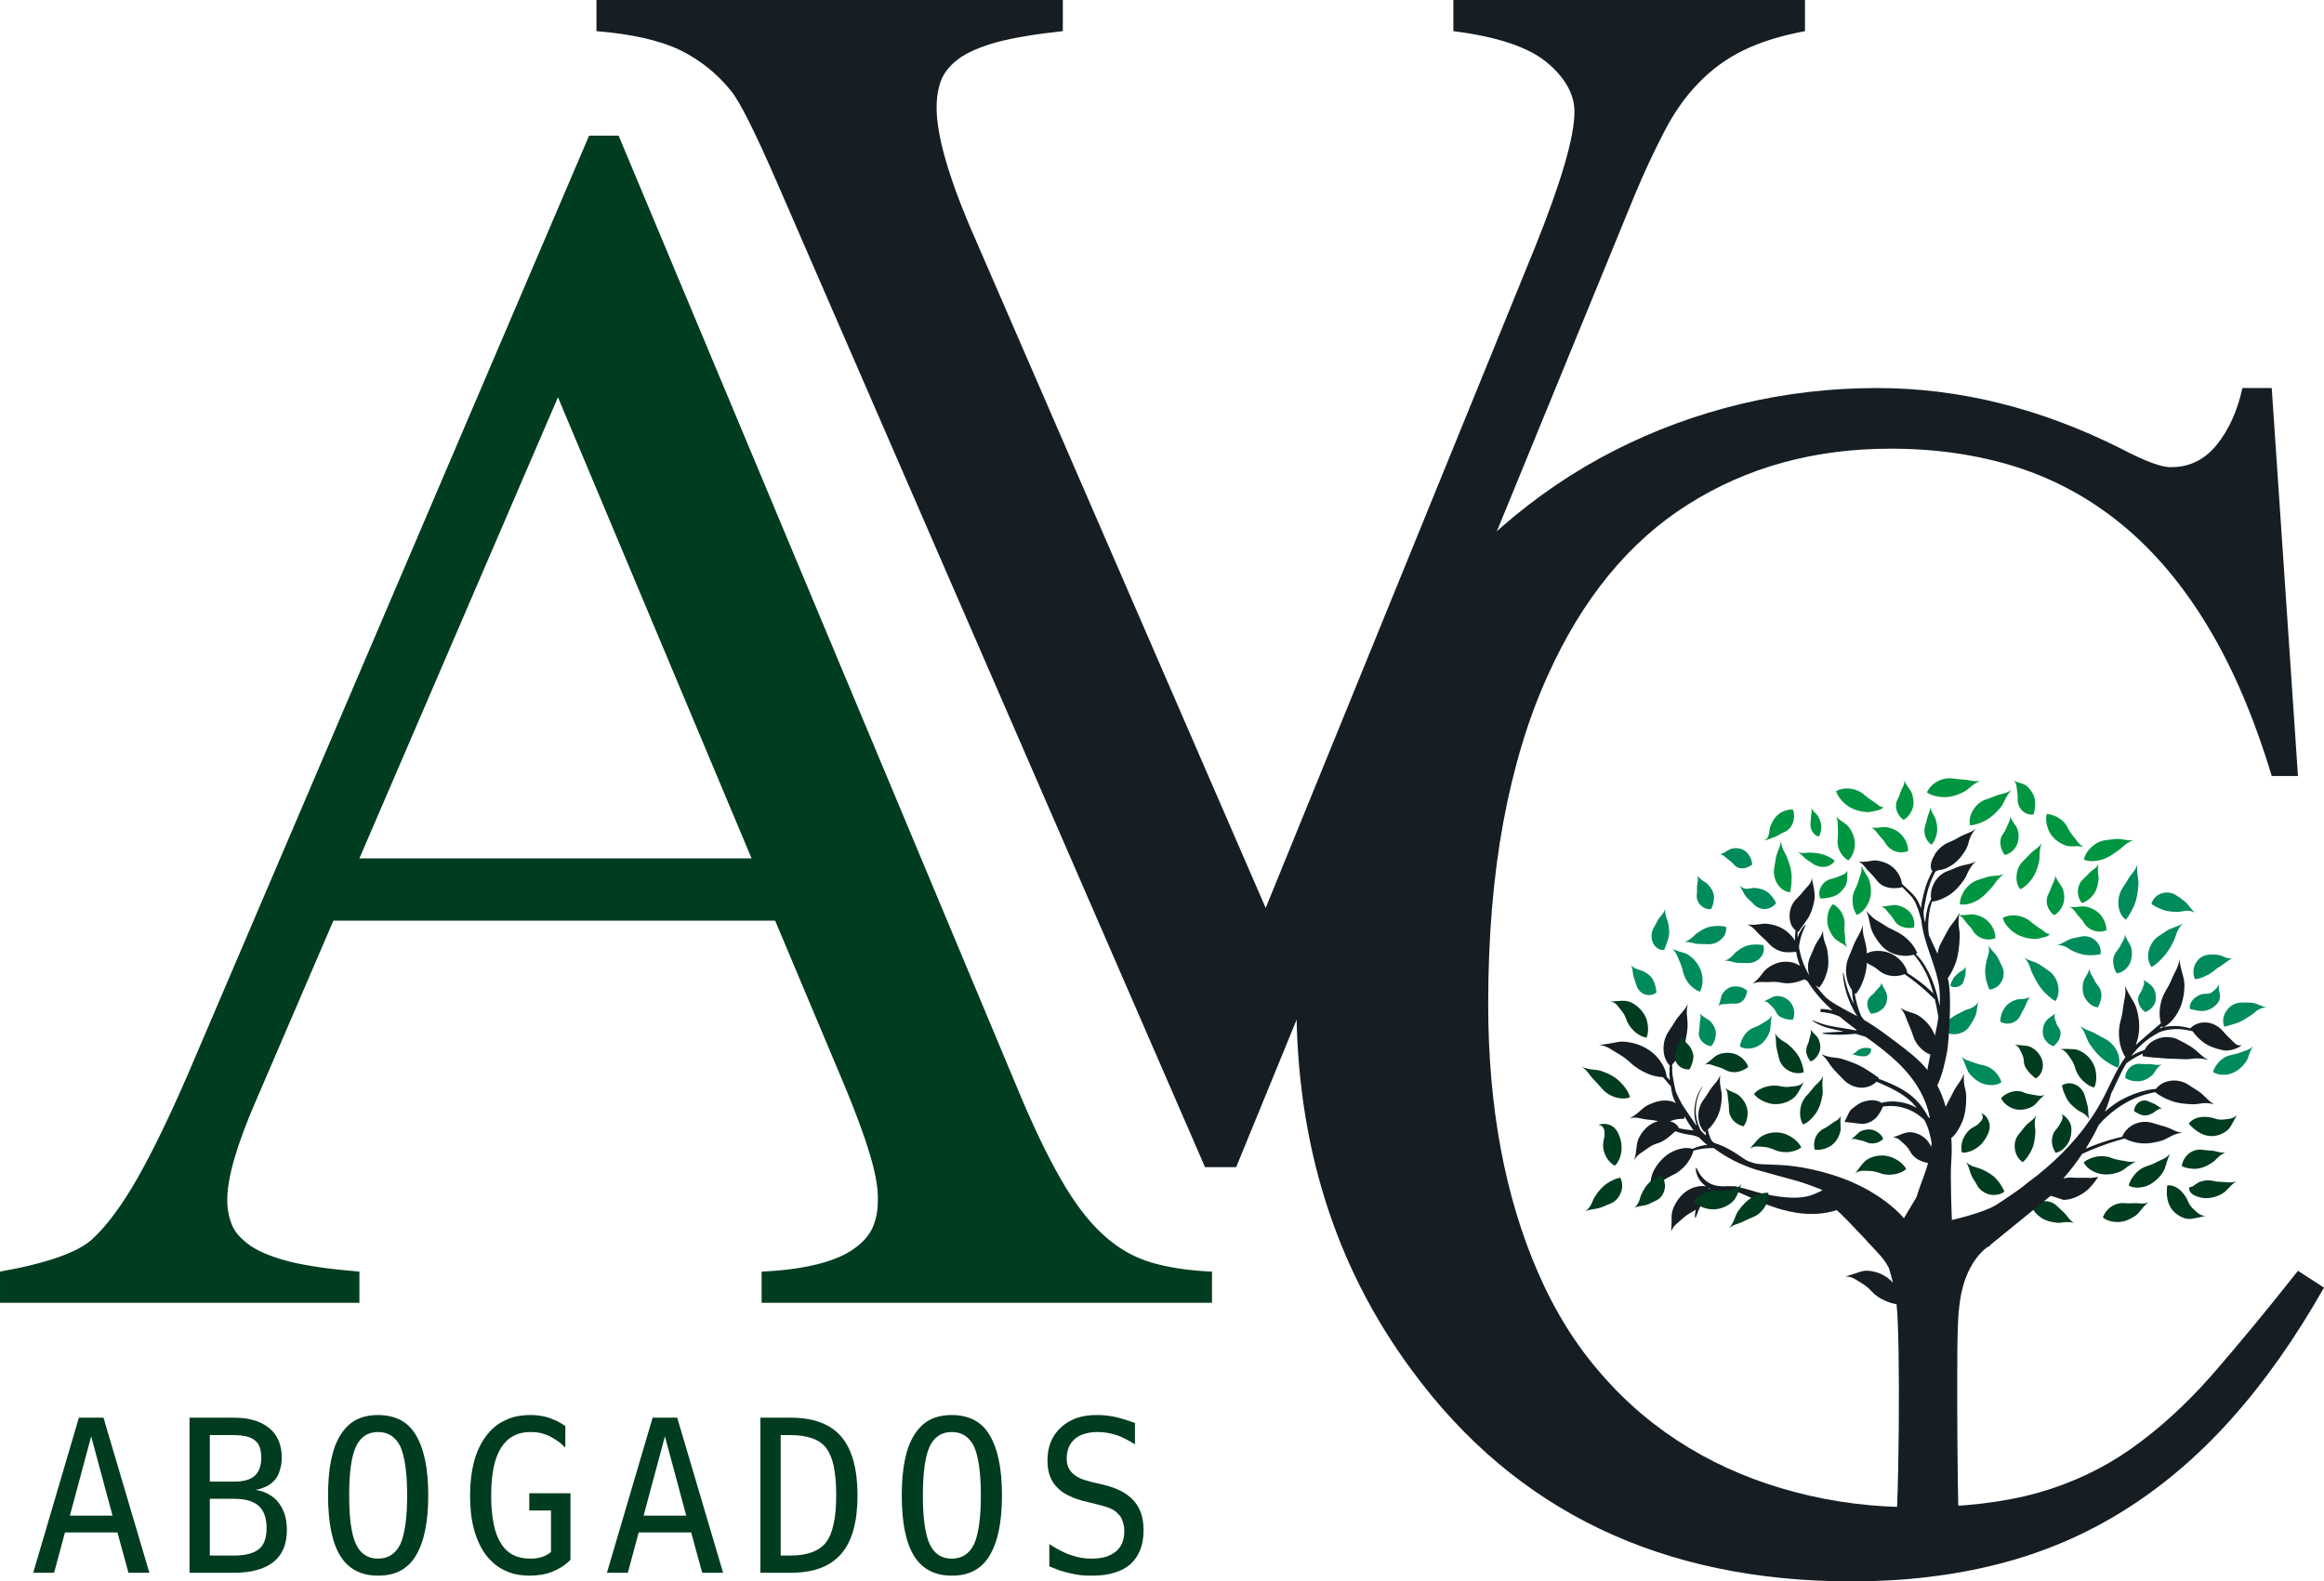 <?xml version="1.0" encoding="UTF-8"?>
<!DOCTYPE svg PUBLIC "-//W3C//DTD SVG 1.0//EN" "http://www.w3.org/TR/2001/REC-SVG-20010904/DTD/svg10.dtd">
<!-- Creator: CorelDRAW X8 -->
<svg xmlns="http://www.w3.org/2000/svg" xml:space="preserve" width="115.556mm" height="78.643mm" version="1.0" style="shape-rendering:geometricPrecision; text-rendering:geometricPrecision; image-rendering:optimizeQuality; fill-rule:evenodd; clip-rule:evenodd"
viewBox="0 0 11342 7719"
 xmlns:xlink="http://www.w3.org/1999/xlink">
 <defs>
  <style type="text/css">
   <![CDATA[
    .fil0 {fill:#003C1F;fill-rule:nonzero}
    .fil2 {fill:#008B5E;fill-rule:nonzero}
    .fil3 {fill:#009540;fill-rule:nonzero}
    .fil1 {fill:#161E24;fill-rule:nonzero}
   ]]>
  </style>
 </defs>
 <g id="Capa_x0020_1">
  <g id="_1381409540496">
   <path class="fil0" d="M385 6920l120 0 224 757 -102 0 -54 -197 -256 0 -53 197 -102 0 223 -757zm164 478l-104 -387 -104 387 208 0zm376 -478l216 0c75,0 132,17 173,51 40,33 61,81 61,142 0,24 -3,44 -9,62 -5,19 -13,34 -23,47 -11,13 -24,23 -40,32 -16,8 -35,15 -56,18 48,8 86,29 113,63 13,18 23,37 30,59 7,23 10,48 10,75 0,69 -22,120 -65,155 -44,35 -108,53 -194,53l-216 0 0 -757zm214 312c25,0 46,-2 63,-7 16,-4 30,-12 41,-21 21,-19 32,-49 32,-90 0,-20 -3,-37 -8,-51 -5,-14 -13,-25 -24,-33 -21,-17 -56,-25 -104,-25l-115 0 0 227 115 0zm2 361c57,0 98,-11 123,-32 25,-20 37,-55 37,-102 0,-49 -13,-86 -39,-109 -26,-23 -66,-34 -121,-34l-117 0 0 277 117 0zm704 98c-83,0 -144,-32 -184,-96 -40,-64 -60,-163 -60,-296 0,-132 20,-231 61,-295 20,-32 45,-57 75,-73 31,-16 66,-24 108,-24 40,0 76,8 107,23 31,16 57,40 77,74 40,65 61,163 61,295 0,132 -21,230 -61,295 -20,34 -46,58 -77,74 -31,16 -67,23 -107,23zm0 -83c50,0 86,-24 109,-71 21,-47 33,-126 33,-238 0,-111 -12,-190 -33,-238 -23,-47 -59,-71 -109,-71 -50,0 -86,24 -108,71 -22,48 -33,128 -33,238 0,111 11,190 33,238 22,47 58,71 108,71zm741 83c-47,0 -88,-8 -124,-26 -36,-17 -66,-43 -92,-77 -25,-34 -44,-76 -57,-124 -13,-48 -19,-103 -19,-164 0,-63 7,-118 20,-167 13,-49 33,-90 58,-123 25,-34 56,-60 93,-77 36,-18 77,-26 123,-26 32,0 62,4 90,13 14,5 28,11 42,17 13,7 26,15 39,24l0 105c-14,-14 -28,-26 -42,-35 -14,-9 -27,-17 -39,-23 -15,-6 -29,-11 -44,-14 -15,-3 -30,-4 -45,-4 -31,0 -59,6 -83,19 -24,12 -44,32 -61,58 -16,26 -28,58 -36,96 -8,39 -12,84 -12,137 0,54 4,99 12,137 7,38 19,70 35,95 30,51 78,76 144,76 10,0 20,0 30,-2 9,-1 19,-3 27,-6 8,-2 15,-6 23,-10 7,-4 15,-9 21,-14l0 -203 -106 0 0 -84 201 0 0 325c-26,26 -56,45 -89,58 -33,13 -70,19 -109,19zm599 -771l120 0 224 757 -102 0 -54 -197 -256 0 -53 197 -102 0 223 -757zm164 478l-104 -387 -104 387 208 0zm362 -478l148 0c112,0 194,31 247,93 52,61 79,157 79,286 0,130 -27,225 -79,285 -53,62 -135,93 -247,93l-148 0 0 -757zm146 673c83,0 141,-22 174,-64 17,-22 29,-51 37,-89 9,-38 13,-85 13,-142 0,-55 -4,-102 -12,-141 -8,-38 -21,-68 -37,-89 -17,-22 -40,-38 -70,-48 -29,-10 -64,-15 -105,-15l-47 0 0 588 47 0zm788 98c-83,0 -144,-32 -184,-96 -40,-64 -60,-163 -60,-296 0,-132 20,-231 61,-295 20,-32 45,-57 75,-73 31,-16 66,-24 108,-24 40,0 76,8 107,23 31,16 57,40 77,74 40,65 61,163 61,295 0,132 -21,230 -61,295 -20,34 -46,58 -77,74 -31,16 -67,23 -107,23zm0 -83c50,0 86,-24 109,-71 21,-47 33,-126 33,-238 0,-111 -12,-190 -33,-238 -23,-47 -59,-71 -109,-71 -50,0 -86,24 -108,71 -22,48 -33,128 -33,238 0,111 11,190 33,238 22,47 58,71 108,71zm684 83c-17,0 -34,0 -52,-2 -17,-2 -35,-5 -52,-9 -17,-4 -34,-8 -52,-14 -18,-7 -35,-13 -52,-20l0 -109c19,12 37,23 55,32 17,9 35,17 52,22 33,12 66,17 100,17 24,0 47,-3 66,-8 20,-6 37,-15 51,-26 14,-12 25,-26 32,-43 6,-16 10,-35 10,-57 0,-19 -3,-35 -8,-48 -4,-14 -11,-26 -21,-35 -10,-12 -23,-21 -39,-28 -16,-7 -36,-13 -61,-19l-52 -13c-33,-7 -62,-17 -87,-29 -24,-11 -45,-25 -61,-43 -31,-31 -46,-75 -46,-129 0,-34 5,-65 17,-93 11,-27 28,-50 49,-70 21,-19 46,-34 75,-45 29,-10 62,-15 99,-15 14,0 29,0 44,2 14,1 29,4 45,7 30,7 63,17 98,30l0 104c-16,-10 -31,-19 -46,-26 -15,-8 -29,-14 -44,-19 -31,-10 -61,-15 -91,-15 -22,0 -43,2 -62,8 -20,5 -36,14 -50,25 -13,12 -23,25 -30,41 -6,16 -10,34 -10,53 0,17 2,32 7,43 5,12 12,22 20,30 10,10 23,19 39,26 16,7 36,13 60,19l52 12c35,8 64,19 89,32 24,13 44,28 60,46 32,35 48,83 48,144 0,39 -6,71 -17,98 -12,28 -27,50 -47,68 -22,19 -48,33 -80,42 -31,10 -67,14 -108,14z"/>
   <path class="fil0" d="M3668 4190l-945 -2251 -969 2251 1914 0zm115 304l-2156 0 -378 879c-93,214 -140,375 -140,485 0,44 8,84 23,121 15,37 46,71 92,103 47,31 112,57 197,78 85,20 196,36 333,47l0 152 -1754 0 0 -152c230,-41 381,-94 452,-160 71,-66 144,-165 220,-298 75,-133 156,-300 244,-503l1959 -4584 144 0 1939 4633c79,192 153,346 220,462 67,117 136,207 207,271 71,65 149,109 232,134 84,25 183,40 298,45l0 152 -2198 0 0 -152c110,-5 202,-18 276,-37 74,-19 132,-44 174,-74 43,-30 73,-64 91,-102 17,-39 26,-81 26,-128 3,-60 -10,-137 -39,-232 -28,-94 -70,-207 -125,-339l-337 -801z"/>
   <path class="fil1" d="M8809 0l0 152c-117,22 -218,53 -301,94 -84,41 -157,95 -220,161 -63,65 -119,144 -166,236 -48,92 -97,196 -146,314l-1943 4740 -152 0 -2087 -4802c-109,-251 -185,-402 -226,-451 -68,-85 -152,-152 -250,-200 -99,-47 -234,-78 -407,-92l0 -152 2276 0 0 152c-132,14 -238,32 -319,53 -80,22 -143,49 -187,80 -43,32 -73,68 -88,107 -15,40 -22,84 -22,134 0,139 62,353 189,641l1417 3265 1314 -3224c129,-321 193,-541 193,-662 0,-85 -44,-165 -133,-240 -89,-75 -242,-127 -458,-154l0 -152 1716 0z"/>
   <path class="fil1" d="M11087 1894l128 1894 -128 0c-85,-282 -188,-524 -310,-727 -122,-203 -261,-368 -417,-497 -156,-129 -328,-223 -517,-284 -189,-60 -395,-90 -616,-90 -373,0 -703,91 -990,273 -288,182 -517,462 -686,840 -94,208 -165,445 -214,709 -49,264 -74,560 -74,889 0,501 81,938 243,1310 82,189 185,355 310,497 124,143 266,262 425,358 159,96 332,168 519,217 188,50 383,74 586,74 230,0 428,-23 595,-69 167,-47 319,-118 456,-214 137,-96 269,-216 397,-361 127,-146 267,-315 421,-510l127 82c-140,247 -290,460 -452,641 -162,181 -337,330 -526,448 -189,118 -393,205 -614,261 -220,56 -458,84 -712,84 -926,0 -1641,-342 -2145,-1027 -378,-509 -566,-1109 -566,-1799 0,-331 45,-653 135,-963 90,-311 230,-598 419,-861 131,-186 281,-352 450,-499 168,-146 350,-270 546,-370 196,-100 402,-176 618,-228 217,-52 438,-78 666,-78 402,0 799,99 1191,296 120,63 203,93 246,90 88,0 161,-36 220,-108 59,-73 101,-165 126,-278l143 0z"/>
   <path class="fil0" d="M10411 5873c-13,1 -29,1 -42,0 -45,-5 -91,25 -106,70 20,16 48,22 73,22 31,0 60,-13 86,-31 25,-18 25,-34 63,-65 -24,11 -45,2 -74,4z"/>
   <path class="fil0" d="M10304 5652c-22,-9 -45,-10 -69,-7 -23,4 -46,13 -66,28 11,24 36,42 64,52 33,12 72,9 106,-3 17,-6 26,-13 37,-22 12,-8 25,-18 48,-32 -28,9 -49,-2 -79,-5 -13,-2 -29,-6 -41,-11z"/>
   <path class="fil0" d="M10484 5690c-22,6 -42,18 -59,35 -16,17 -30,38 -36,62 22,13 54,12 82,4 33,-11 63,-37 83,-66 10,-15 13,-27 17,-40 4,-14 9,-29 19,-54 -17,24 -40,28 -66,42 -12,7 -28,13 -40,17z"/>
   <path class="fil0" d="M10033 5627c23,-5 42,-21 55,-39 8,-11 14,-24 17,-37 4,-14 5,-31 4,-47 -2,-17 -8,-27 -15,-37 -7,-10 -18,-23 -34,-28 7,6 8,15 5,22 -2,9 -7,16 -12,25 -4,9 -11,19 -18,27 -27,28 -28,79 -2,114z"/>
   <path class="fil0" d="M10688 5816c4,7 11,13 18,17 7,4 15,7 22,9 6,2 13,3 19,5 32,5 67,-3 96,-19 29,-17 31,-32 71,-63 -25,12 -46,4 -74,4 -13,0 -28,-2 -40,-5 -21,-5 -43,-3 -64,5 -11,4 -17,10 -25,15 -6,6 -16,10 -26,11 -2,7 -1,14 3,21z"/>
   <path class="fil0" d="M10804 5545c20,-2 40,-9 56,-20 16,-10 23,-21 30,-33 7,-12 15,-27 27,-50 -9,10 -20,16 -32,18 -11,3 -24,3 -37,5 -12,1 -27,-1 -38,-5 -10,-3 -19,-6 -29,-7 -10,-1 -22,-2 -34,-1 -25,2 -52,13 -65,33 18,20 38,38 65,50 16,8 37,12 57,10z"/>
   <path class="fil0" d="M10612 5917c15,14 33,24 51,30 19,5 31,3 45,0 14,-2 31,-6 56,-12 -14,0 -25,-5 -35,-12 -10,-7 -18,-16 -28,-25 -9,-9 -17,-21 -22,-32 -3,-10 -8,-18 -13,-26 -6,-9 -13,-18 -22,-27 -17,-17 -43,-30 -67,-27 -3,27 -4,53 5,82 5,17 15,35 30,49z"/>
   <path class="fil0" d="M10746 5612c-23,-3 -47,5 -65,20 -18,15 -30,37 -33,60 22,11 48,14 70,13 27,-2 52,-13 75,-28 12,-7 19,-14 27,-23 9,-9 19,-19 41,-29 -25,5 -44,-8 -73,-9 -13,-1 -29,-2 -42,-4z"/>
   <path class="fil0" d="M10040 5888c-16,-17 -40,-26 -63,-25 -24,0 -47,10 -63,26 10,23 28,41 46,54 22,15 48,22 76,25 14,2 24,0 36,-2 12,-1 26,-2 50,3 -23,-12 -30,-33 -51,-52 -10,-9 -22,-20 -31,-29z"/>
   <path class="fil0" d="M10186 5389c-4,-14 -8,-30 -12,-43 -7,-24 -26,-44 -48,-53 -22,-9 -46,-7 -63,6 5,25 15,47 24,64 11,21 28,36 47,51 10,8 18,12 28,17 10,6 22,13 35,33 -9,-24 -2,-45 -11,-75z"/>
   <path class="fil2" d="M8532 4701c23,0 47,-11 61,-28 14,-17 19,-39 13,-60 -25,-4 -48,-3 -67,0 -23,4 -42,15 -61,30 -10,7 -15,14 -23,22 -7,8 -17,17 -38,25 24,-3 42,10 72,10 13,0 29,1 43,1z"/>
   <path class="fil2" d="M9091 5156c12,2 23,-2 31,-10 8,-7 11,-18 9,-28 -11,-3 -23,-4 -32,-3 -11,1 -21,5 -31,11 -5,3 -7,6 -11,10 -4,3 -9,7 -20,10 12,0 20,6 34,8 6,1 14,2 20,2z"/>
   <path class="fil2" d="M8292 5034c-7,34 20,67 59,73 15,-17 22,-39 23,-57 2,-23 -8,-43 -23,-61 -15,-17 -29,-15 -55,-43 9,18 -1,34 -1,56 0,10 -1,22 -3,32z"/>
   <path class="fil2" d="M8296 4841c14,-23 16,-56 10,-86 -8,-36 -31,-69 -59,-89 -13,-11 -24,-14 -36,-17 -13,-3 -27,-8 -50,-17 22,17 26,41 39,68 5,12 11,27 13,41 5,22 15,42 29,60 14,17 33,32 54,40z"/>
   <path class="fil2" d="M7987 4811c6,20 22,36 41,43 19,6 40,3 56,-9 -1,-24 -8,-45 -16,-61 -9,-19 -25,-30 -44,-41 -10,-5 -18,-7 -27,-10 -10,-3 -22,-7 -37,-21 11,19 6,38 15,63 4,11 8,25 12,36z"/>
   <path class="fil2" d="M8627 4355c-19,-14 -43,-20 -66,-21 -11,0 -19,3 -29,4 -5,0 -11,1 -18,-1 -7,-2 -15,-6 -24,-16 7,13 12,23 18,34 5,11 13,22 23,32 10,9 20,18 28,27 15,16 35,24 56,23 20,-1 39,-11 53,-28 -9,-23 -25,-41 -41,-54z"/>
   <path class="fil2" d="M8355 4522c-25,3 -46,14 -67,29 -11,7 -17,13 -26,22 -8,7 -19,17 -41,25 25,-3 43,9 73,10 13,0 29,0 43,1 24,1 48,-9 65,-26 17,-16 25,-38 22,-59 -25,-6 -49,-5 -69,-2z"/>
   <path class="fil2" d="M8466 4899c32,3 56,-23 61,-63 -17,-16 -40,-22 -60,-21 -24,0 -44,13 -58,32 -13,18 -8,32 -23,64 12,-13 31,-8 50,-11 9,-2 20,-2 30,-1z"/>
   <path class="fil2" d="M9132 4860c-25,21 -25,56 -1,88 24,-1 45,-12 59,-26 17,-17 22,-41 19,-64 -3,-22 -16,-29 -27,-62 0,18 -17,27 -29,43 -5,7 -13,15 -21,21z"/>
   <path class="fil2" d="M8461 4219c21,26 56,26 90,2 0,-23 -11,-45 -26,-60 -17,-18 -43,-23 -67,-20 -23,4 -30,17 -64,30 18,0 28,16 45,28 7,5 16,13 22,20z"/>
   <path class="fil2" d="M8350 4438c12,-20 15,-42 15,-60 -1,-23 -12,-41 -27,-58 -15,-18 -30,-16 -54,-46 7,19 -2,35 -2,59 1,10 0,23 -1,34 -4,39 29,73 69,71z"/>
   <path class="fil2" d="M8651 4916c7,7 13,15 17,24 6,14 16,23 30,28 13,6 31,9 51,10 12,-21 9,-50 -2,-72 -14,-27 -42,-43 -70,-44 -13,-1 -22,3 -32,8 -9,5 -21,10 -37,18 19,-2 29,16 43,28z"/>
   <path class="fil2" d="M8068 4604c11,22 33,36 54,33 9,-23 16,-43 21,-59 5,-20 4,-39 0,-64 -3,-25 -16,-33 -17,-77 -5,23 -24,33 -37,58 -6,11 -14,25 -20,37 -11,21 -12,50 -1,72z"/>
   <path class="fil2" d="M8566 5112c30,-10 54,-37 67,-67 7,-14 7,-25 8,-38 1,-13 2,-28 6,-52 -10,24 -31,29 -52,44 -9,6 -22,12 -33,16 -18,6 -34,18 -46,34 -12,16 -21,36 -25,59 21,13 50,13 75,4z"/>
   <path class="fil2" d="M10348 4617c-5,9 -12,20 -19,28 -22,27 -21,68 1,106 23,-2 44,-17 57,-36 16,-22 20,-53 16,-81 -5,-27 -19,-34 -33,-73 2,22 -13,35 -22,56z"/>
   <path class="fil2" d="M10501 5251c18,-16 16,-31 48,-56 -21,8 -39,-2 -64,-1 -11,0 -25,0 -37,-1 -40,-5 -76,28 -76,69 21,13 45,17 65,16 24,-1 45,-12 64,-27z"/>
   <path class="fil2" d="M10456 4826c-2,7 -7,16 -12,23 -9,12 -12,29 -7,45 4,17 16,34 32,46 21,-6 36,-22 45,-38 10,-18 10,-45 0,-71 -6,-12 -13,-19 -21,-26 -9,-7 -19,-15 -33,-23 5,6 5,14 4,21 -2,8 -6,15 -8,23z"/>
   <path class="fil2" d="M10559 4670c20,-22 35,-48 49,-76 7,-14 10,-25 14,-37 5,-13 11,-28 30,-49 -25,17 -49,17 -79,36 -12,9 -29,19 -42,28 -22,16 -39,43 -45,72 -6,29 0,57 14,76 23,-12 43,-32 59,-50z"/>
   <path class="fil2" d="M10375 4489c17,-20 30,-46 41,-70 12,-29 18,-63 20,-98 3,-35 -9,-45 -5,-102 -8,31 -29,44 -46,74 -8,14 -18,30 -27,43 -15,23 -22,55 -19,84 3,30 16,56 36,69z"/>
   <path class="fil2" d="M10956 5190c10,-12 14,-23 18,-35 4,-12 9,-26 20,-48 -17,20 -39,21 -64,32 -12,4 -26,8 -38,10 -41,6 -76,39 -92,83 20,14 49,17 75,12 32,-6 61,-28 81,-54z"/>
   <path class="fil2" d="M10765 4851c-15,-1 -33,4 -51,18 -17,13 -31,35 -26,56 23,5 41,11 62,10 12,-1 26,-4 41,-12 14,-7 29,-20 38,-36 8,-16 6,-27 4,-38 -1,-5 -3,-11 -4,-18 0,-7 -1,-16 3,-28 -7,12 -13,20 -21,27 -7,7 -15,13 -22,17 -6,3 -15,4 -24,4z"/>
   <path class="fil2" d="M10864 4937c-16,24 -18,54 -8,75 24,-6 47,-14 66,-20 22,-9 42,-22 64,-37 5,-3 10,-6 14,-10 5,-4 9,-7 13,-11 10,-6 23,-16 49,-17 -14,-2 -25,-7 -37,-12 -13,-6 -26,-10 -43,-11 -15,-1 -33,-1 -49,0 -27,1 -54,18 -69,43z"/>
   <path class="fil2" d="M10712 4779c25,0 48,-13 66,-22 11,-6 19,-12 26,-17 7,-6 13,-12 23,-18 11,-6 19,-11 28,-19 5,-3 11,-7 17,-12 7,-4 14,-9 22,-16 -10,5 -20,3 -31,-1 -10,-4 -21,-10 -38,-13 -14,-2 -35,-3 -52,0 -14,2 -27,8 -38,17 -10,9 -18,20 -23,32 -10,23 -9,48 0,69z"/>
   <path class="fil2" d="M10631 4451c13,-1 21,-3 33,-5 11,-1 25,-2 48,8 -11,-8 -18,-18 -26,-28 -8,-10 -16,-21 -29,-30 -11,-9 -25,-19 -38,-27 -21,-14 -50,-16 -73,-7 -24,9 -41,29 -46,51 21,14 42,23 61,30 23,7 45,8 70,8z"/>
   <path class="fil2" d="M10221 4783c4,10 11,20 18,28 23,27 22,68 -1,106 -23,-2 -43,-17 -56,-36 -17,-22 -21,-53 -16,-80 5,-28 18,-34 33,-74 -3,22 12,35 22,56z"/>
   <path class="fil2" d="M9836 4881c23,-8 35,1 73,-14 -17,14 -18,34 -31,56 -6,9 -12,22 -17,32 -16,38 -63,53 -99,32 0,-24 8,-47 19,-64 13,-21 33,-34 55,-42z"/>
   <path class="fil2" d="M10035 4992c2,8 7,17 12,24 9,11 12,28 7,45 -4,16 -16,33 -32,46 -21,-7 -36,-22 -45,-38 -10,-19 -10,-46 0,-71 6,-13 13,-20 21,-27 9,-7 19,-15 34,-23 -6,6 -6,14 -5,21 2,8 6,15 8,23z"/>
   <path class="fil2" d="M9971 4836c-20,-22 -34,-48 -48,-76 -8,-14 -10,-24 -15,-37 -4,-13 -10,-28 -29,-49 24,18 49,17 78,36 13,9 29,19 42,29 23,15 40,43 45,71 6,29 1,58 -13,77 -23,-13 -43,-33 -60,-51z"/>
   <path class="fil2" d="M10337 5212c-26,-9 -50,-25 -71,-40 -25,-20 -47,-45 -67,-75 -19,-29 -14,-43 -46,-90 22,21 47,23 77,40 13,8 30,17 44,24 25,13 47,36 59,63 12,27 14,57 4,78z"/>
   <path class="fil2" d="M9612 5241c-10,-13 -13,-24 -18,-36 -4,-12 -9,-26 -20,-48 17,20 40,21 65,32 11,4 25,8 37,10 41,7 77,39 92,83 -19,15 -48,17 -75,12 -31,-6 -60,-28 -81,-53z"/>
   <path class="fil2" d="M9538 5048c-29,1 -55,-12 -68,-31 17,-19 35,-34 51,-47 19,-14 40,-24 64,-36 6,-3 11,-5 17,-7 5,-2 10,-3 15,-5 11,-5 25,-11 40,-33 -6,13 -7,25 -9,38 -1,14 -4,27 -12,42 -7,13 -16,29 -25,42 -15,23 -44,37 -73,37z"/>
   <path class="fil2" d="M10116 4642c-11,-5 -19,-11 -28,-17 -10,-5 -23,-12 -48,-12 14,-3 24,-9 35,-15 11,-6 23,-13 38,-17 14,-3 31,-7 46,-10 25,-5 52,4 70,22 18,17 27,42 22,65 -24,5 -48,5 -67,4 -24,-2 -45,-10 -68,-20z"/>
   <path class="fil2" d="M9694 4695c2,-13 6,-21 9,-32 3,-11 7,-24 2,-49 6,13 14,21 22,31 9,9 18,19 25,33 7,13 14,29 20,42 11,23 8,52 -5,73 -12,22 -35,36 -58,37 -10,-23 -16,-46 -19,-65 -4,-23 -1,-45 4,-70z"/>
   <path class="fil2" d="M9560 4748c6,-5 10,-7 16,-10 5,-4 12,-8 18,-21 -2,8 -1,14 -1,21 0,8 0,15 -2,24 -2,8 -4,17 -7,25 -3,14 -15,25 -28,29 -14,5 -28,3 -38,-5 3,-14 10,-25 15,-35 7,-11 16,-19 27,-28z"/>
   <path class="fil3" d="M10161 4408c22,-7 41,-23 54,-39 15,-19 23,-43 26,-70 4,-26 -8,-37 1,-82 -10,22 -30,27 -48,47 -8,8 -18,19 -27,27 -16,14 -25,35 -26,57 -1,22 6,44 20,60z"/>
   <path class="fil3" d="M9565 4414c25,5 55,-3 80,-16 15,-8 29,-19 40,-29 11,-11 20,-21 31,-32 10,-11 16,-20 24,-31 8,-11 18,-23 40,-40 -27,13 -49,5 -83,15 -15,4 -34,11 -49,16 -26,10 -45,28 -60,48 -14,21 -23,45 -23,69z"/>
   <path class="fil3" d="M10170 4196c23,10 54,9 81,2 17,-4 33,-12 46,-19 13,-8 24,-16 37,-25 12,-8 20,-15 30,-24 10,-9 23,-19 48,-30 -28,6 -49,-6 -84,-5 -15,1 -35,4 -51,6 -28,3 -50,16 -69,33 -19,17 -33,39 -38,62z"/>
   <path class="fil3" d="M9061 4466c24,-8 44,-31 56,-56 16,-31 17,-69 9,-101 -4,-17 -9,-26 -16,-37 -7,-11 -15,-24 -26,-46 6,27 -7,46 -14,74 -4,12 -9,27 -15,38 -11,19 -15,41 -14,63 1,23 8,45 20,65z"/>
   <path class="fil3" d="M9997 4364c-18,34 -6,78 28,103 21,-11 35,-31 43,-51 9,-23 8,-50 0,-75 -9,-25 -23,-29 -38,-68 2,22 -12,36 -19,59 -3,10 -9,22 -14,32z"/>
   <path class="fil3" d="M9262 3900c-19,33 -6,78 28,102 20,-11 34,-30 42,-50 10,-24 8,-51 0,-76 -8,-24 -22,-29 -38,-67 3,21 -11,35 -19,58 -3,11 -8,23 -13,33z"/>
   <path class="fil3" d="M8692 4105c-3,30 -18,48 -25,83 -2,15 -6,34 -8,49 -5,28 2,58 17,80 15,23 38,37 60,38 7,-26 8,-54 8,-78 -1,-29 -9,-56 -20,-85 -5,-14 -10,-23 -16,-34 -6,-11 -13,-25 -16,-53z"/>
   <path class="fil3" d="M8774 4159c19,10 27,26 48,40 10,6 22,14 31,20 17,11 40,15 59,11 19,-4 35,-15 42,-29 -15,-13 -33,-21 -50,-28 -20,-7 -40,-10 -63,-11 -11,-1 -18,0 -27,1 -9,1 -21,2 -40,-4z"/>
   <path class="fil3" d="M9020 4200c19,-16 29,-44 32,-70 3,-32 -9,-65 -27,-90 -18,-25 -32,-23 -65,-54 13,21 7,42 10,69 1,12 0,27 -1,39 -6,41 14,83 51,106z"/>
   <path class="fil3" d="M8946 4413c-18,17 -27,45 -28,72 -2,32 11,64 30,89 19,23 33,21 68,51 -14,-20 -9,-42 -13,-69 -2,-12 -2,-27 -1,-39 4,-41 -18,-82 -56,-104z"/>
   <path class="fil3" d="M9916 4291c18,-24 28,-53 35,-83 3,-15 3,-25 3,-39 1,-13 1,-28 10,-53 -15,24 -36,30 -58,54 -10,10 -22,23 -32,33 -19,17 -30,43 -32,69 -3,26 3,51 18,69 22,-11 42,-31 56,-50z"/>
   <path class="fil3" d="M9838 4134c14,-23 17,-54 10,-81 -4,-13 -9,-21 -16,-30 -6,-9 -14,-20 -23,-38 4,21 -10,35 -17,56 -4,10 -10,21 -16,29 -21,27 -17,67 7,103 23,-3 43,-20 55,-39z"/>
   <path class="fil3" d="M9328 4462c-15,-23 -42,-38 -69,-43 -14,-3 -23,-1 -34,1 -11,2 -24,4 -44,5 21,5 28,24 44,40 7,7 14,17 19,26 16,30 53,44 96,37 7,-22 0,-47 -12,-66z"/>
   <path class="fil3" d="M9427 4123c13,-14 21,-34 25,-53 5,-23 2,-46 -5,-69 -6,-22 -17,-25 -27,-62 1,21 -10,34 -15,57 -2,10 -6,22 -9,32 -12,35 2,78 31,95z"/>
   <path class="fil3" d="M9132 4040c23,9 30,30 49,49 8,8 17,20 23,31 23,35 68,50 108,34 1,-25 -10,-52 -25,-71 -18,-24 -45,-38 -73,-44 -28,-6 -38,5 -82,1z"/>
   <path class="fil3" d="M10100 4427c23,9 30,30 48,49 9,9 18,20 24,31 22,35 68,50 108,34 1,-25 -10,-51 -25,-71 -18,-24 -45,-38 -73,-44 -28,-6 -38,5 -82,1z"/>
   <path class="fil3" d="M9558 4466c23,9 30,30 48,49 9,8 18,20 24,30 22,36 68,50 108,35 1,-26 -10,-52 -25,-71 -18,-24 -45,-38 -73,-44 -28,-6 -38,5 -82,1z"/>
   <path class="fil3" d="M8876 4084c9,-13 12,-30 13,-46 0,-18 -6,-36 -15,-52 -9,-16 -19,-16 -34,-42 5,16 -2,29 -2,47 0,8 -1,18 -2,26 -4,29 14,59 40,67z"/>
   <path class="fil3" d="M9693 3902c-25,8 -48,27 -63,51 -15,24 -21,52 -15,76 26,-2 52,-12 75,-24 28,-15 52,-38 74,-64 21,-27 17,-42 52,-85 -23,18 -47,17 -78,29 -13,6 -31,12 -45,17z"/>
   <path class="fil3" d="M9841 3835c2,10 2,20 4,31 2,10 2,23 2,34 -1,19 6,40 21,56 15,15 37,24 57,19 6,-24 9,-45 7,-65 -2,-22 -14,-47 -34,-67 -10,-10 -18,-14 -29,-18 -11,-3 -23,-8 -41,-13 8,6 12,14 13,23z"/>
   <path class="fil3" d="M8998 4268c-9,4 -19,7 -29,12 -9,4 -21,8 -32,10 -19,4 -37,17 -48,36 -12,18 -14,42 -4,60 25,-1 46,-4 64,-11 22,-7 42,-26 57,-50 7,-12 8,-22 9,-33 0,-11 1,-24 1,-43 -3,9 -10,15 -18,19z"/>
   <path class="fil3" d="M9187 3976c0,0 0,1 0,1l0 0c0,0 -1,-1 0,-1z"/>
   <path class="fil3" d="M9188 3977l0 -1c0,0 0,0 -1,0 0,1 0,1 0,1 0,0 0,0 1,0 0,0 1,0 0,0z"/>
   <path class="fil3" d="M9014 3931c28,21 64,31 98,33 17,0 27,-3 40,-6 3,-1 7,-2 10,-2 5,-1 9,-2 13,-4 4,-2 8,-4 12,-7 1,-2 2,-4 2,-5 0,-1 -1,-2 -2,-2 -1,0 -2,1 -4,0 -4,0 -9,-2 -13,-5 -10,-8 -21,-17 -35,-26 -12,-7 -26,-18 -37,-28 -39,-33 -97,-40 -137,-17 8,26 29,51 53,69z"/>
   <path class="fil3" d="M9827 4550c28,21 64,31 98,33 17,1 27,-2 40,-6 3,0 7,-1 10,-2 5,-1 9,-2 13,-4 4,-1 8,-3 12,-7 1,-1 2,-3 2,-5 0,-1 -1,-1 -2,-2 -1,1 -2,1 -4,1 -4,0 -9,-3 -13,-6 -10,-8 -21,-17 -35,-25 -12,-8 -26,-19 -37,-28 -39,-33 -97,-41 -137,-18 8,27 29,52 53,69z"/>
   <path class="fil3" d="M8678 4077c10,-6 22,-12 33,-17 37,-16 55,-67 39,-108 -23,-2 -45,6 -63,17 -21,14 -35,35 -45,60 -5,12 -6,22 -7,33 -1,6 -2,12 -5,19 -2,7 -7,16 -21,21 16,-2 26,-7 37,-11 11,-4 21,-7 32,-14z"/>
   <path class="fil3" d="M10079 4126c15,6 26,5 39,5 12,-1 27,-1 51,1 -25,-9 -34,-31 -53,-53 -8,-10 -17,-23 -23,-35 -9,-21 -24,-37 -42,-49 -18,-12 -39,-20 -62,-22 -7,26 -1,59 12,86 16,32 46,55 78,67z"/>
   <path class="fil3" d="M9581 3867c31,-15 33,-31 82,-56 -29,7 -51,-5 -84,-6 -15,-1 -33,-3 -48,-5 -51,-8 -108,23 -127,68 22,15 52,22 80,23 33,1 67,-9 97,-24z"/>
   <g>
    <path class="fil1" d="M8250 5516c-21,-2 -40,-5 -59,-9 1,0 2,-1 3,-1 -7,-14 -20,-25 -37,-31 -2,-1 -5,-2 -8,-3 2,0 4,-1 6,-1 16,-5 36,-12 63,-9 1,-4 2,-7 3,-12 14,24 29,47 44,68 -5,-1 -10,-2 -15,-2zm89 289c0,-2 0,-3 1,-5 2,1 4,2 6,3 -3,0 -5,1 -7,2zm651 20c-14,-6 -27,-12 -41,-18 -3,-5 -8,-7 -13,-6 -71,-36 -145,-64 -222,-83 -62,-16 -126,-28 -186,-50 -54,-19 -105,-46 -151,-80 -7,-6 -14,-12 -22,-18 -9,-15 -17,-36 -20,-56 18,-16 33,-37 44,-58 16,-31 23,-67 24,-103 1,-36 -13,-45 -8,-105 -10,31 -34,46 -53,78 -8,14 -20,31 -30,45 -17,24 -25,54 -23,83 1,28 12,55 30,72 2,-1 3,-2 4,-3 1,7 2,13 3,19 -1,-1 -3,-2 -5,-3 -7,-7 -15,-15 -22,-23 -1,-2 -3,-5 -4,-9 -8,-17 -15,-39 -18,-63 -2,-23 -1,-48 4,-70 5,-21 12,-40 19,-53 6,-13 10,-20 10,-21 0,0 -6,7 -13,20 -7,12 -16,31 -21,53 -6,23 -8,48 -6,73 2,18 6,35 11,50 -1,-2 -3,-4 -5,-6 -16,-22 -31,-47 -48,-71 -6,-9 -12,-18 -18,-27 -12,-21 -23,-43 -32,-65 -3,-13 -5,-26 -8,-38 -2,-12 -4,-23 -6,-33 -2,-11 -3,-21 -3,-31 0,-10 0,-20 0,-29 20,-20 36,-46 49,-72 16,-34 23,-72 26,-111 1,-19 -1,-31 -2,-47 -2,-15 -4,-34 3,-66 -14,33 -39,49 -61,84 -9,16 -22,34 -32,50 -19,27 -27,61 -25,93 1,30 13,56 30,74 -1,8 -1,16 -1,25 -1,10 -1,21 1,33 0,4 1,9 1,14 -5,-5 -10,-11 -16,-16 -2,-35 -25,-76 -55,-106 -37,-37 -89,-59 -139,-65 -25,-4 -40,-1 -59,3 -18,4 -40,7 -77,12 41,3 65,27 103,48 17,10 36,25 50,38 24,23 54,41 84,54 25,10 50,16 75,17 10,12 21,25 30,35 3,4 6,7 8,9 0,1 1,3 1,4 3,20 6,40 15,61 3,6 6,12 9,18 -6,-4 -13,-7 -19,-9 -23,-6 -46,-5 -64,-1 -19,4 -36,11 -53,19 -34,17 -37,35 -89,65 31,-10 54,3 88,6 16,1 34,4 49,7 1,0 2,0 3,0 -20,5 -38,15 -54,28 -18,16 -31,34 -41,53 -9,19 -10,32 -12,47 -2,16 -3,34 -11,63 15,-30 41,-39 67,-59 12,-9 27,-17 40,-21 37,-10 61,-32 93,-61 2,0 5,1 7,2 19,7 41,12 63,15 18,2 33,7 46,13 14,15 27,27 40,36 -20,2 -43,8 -61,15 -3,2 -7,3 -10,5 -27,-9 -63,-3 -94,11 -40,18 -74,54 -95,93 -10,20 -13,34 -16,50 -2,17 -6,36 -14,67 16,-32 44,-42 73,-65 13,-10 31,-20 46,-27 25,-11 48,-29 67,-51 16,-20 30,-44 37,-69 3,-1 6,-2 9,-3 24,-6 54,-10 76,-10 5,0 10,0 14,0 62,47 131,81 205,105l421 116zm-69 -21c-61,5 -76,76 -319,22 -41,-9 -82,-26 -125,-32l0 -3c-11,-1 -26,-1 -44,-1 0,0 -1,0 -1,0 -4,0 -8,0 -11,0l0 0c-7,1 -15,1 -25,0 -14,-1 -31,-4 -46,-11 -15,-7 -29,-18 -40,-30 -22,-24 -29,-50 -33,-49 -3,0 -2,31 19,61 8,11 18,21 30,30 -25,-5 -54,1 -80,14 -37,19 -66,57 -81,96 -7,19 -7,32 -7,48 0,16 0,34 -2,63 10,-31 34,-43 58,-66 12,-11 27,-21 40,-28 8,-4 15,-9 22,-14 -5,23 -5,41 -2,41 3,0 9,-24 22,-52 3,-6 6,-13 9,-19 2,-2 3,-3 4,-5 5,-6 8,-12 12,-19 9,-11 21,-17 33,-21 8,-3 16,-6 22,-8l0 0c20,-3 40,-5 57,-6 16,0 29,0 40,0 19,7 37,16 56,24 75,35 152,67 234,80 66,11 136,9 201,-12 33,25 232,240 260,275l-126 -257c-2,-10 8,-39 3,-42l-180 -79z"/>
   </g>
   <path class="fil1" d="M9051 4847c2,2 4,4 6,5 21,-24 35,-59 45,-92 5,-20 8,-40 9,-60 6,4 12,7 19,11 13,6 28,16 39,26 35,29 84,35 126,18 40,27 85,64 117,94 12,11 21,21 29,28l1 -2c5,22 10,42 13,62 2,10 4,19 5,28 -4,30 -10,60 -17,90 -13,-38 -41,-70 -71,-92 -32,-23 -47,-15 -99,-43 25,22 28,50 43,82 7,15 14,33 19,49 12,44 46,81 86,97 -4,19 -8,39 -12,58 -1,6 -2,11 -2,17 -42,-52 -96,-93 -148,-132 -50,-38 -99,-75 -152,-107 -3,-1 -6,-3 -9,-5 -1,-1 -3,-3 -4,-5 -3,-4 -7,-8 -10,-13 -1,-1 -1,-3 -2,-4 -13,-30 -25,-73 -31,-110zm61 1211c42,36 78,80 106,130 8,24 14,48 20,73 -31,-35 -76,-55 -119,-58 -21,-2 -35,3 -50,8 -15,5 -33,11 -63,20 34,-2 56,19 87,37 14,9 30,22 40,34 19,21 42,36 67,47 18,8 36,14 56,17 0,0 0,1 0,2 19,154 14,1053 -13,1206l324 0c-16,-105 -17,-958 -13,-1063 2,-87 7,-176 34,-258 22,-65 59,-127 111,-166 8,-2 15,-5 13,-9l296 -241c10,2 63,20 63,20 37,-1 72,-16 103,-38 31,-20 66,-74 66,-74l-36 5c-13,-1 -26,-2 -41,-1 -16,1 -35,0 -51,-1 -14,-1 -28,1 -42,4 33,-38 64,-77 92,-120 53,-24 119,-50 176,-66 11,-3 21,-6 31,-9 23,13 50,20 75,23 18,2 36,2 54,-1l12 -2c13,-2 26,-5 39,-9 17,-6 28,-12 41,-19 13,-7 29,-16 60,-20 -34,-3 -55,-23 -92,-32 -17,-5 -37,-11 -54,-16 -29,-9 -61,-6 -89,7 -27,13 -48,35 -58,61 -7,2 -14,3 -22,5 -50,12 -107,32 -156,53 23,-37 45,-76 64,-116 6,-6 11,-13 18,-20 26,-27 61,-56 100,-80 39,-24 82,-42 122,-52 12,-3 24,-6 35,-8 23,19 51,32 77,42 33,12 68,16 104,17 18,1 29,-2 44,-4 15,-2 33,-4 64,5 -31,-16 -45,-43 -80,-66 -16,-10 -35,-22 -50,-32 -27,-17 -62,-23 -93,-16 -26,6 -48,19 -62,38 -13,1 -28,3 -43,6 -42,9 -87,26 -129,49 -28,16 -54,36 -77,56 7,-16 13,-32 18,-48 5,-14 9,-28 13,-42 8,-14 15,-29 21,-44 17,-35 33,-70 53,-103l0 1c6,-5 13,-10 23,-16 16,-11 36,-22 57,-31 -1,4 -1,8 -2,12 31,6 65,8 95,10 18,2 34,3 52,3 19,1 38,1 56,2 19,1 32,-1 48,-3 16,-1 36,-2 70,6 -35,-16 -51,-45 -91,-68 -18,-11 -40,-23 -59,-32 -34,-16 -79,-14 -112,4 -23,11 -39,29 -49,48 -23,7 -46,18 -64,29 3,-5 6,-9 10,-13 21,-26 44,-48 70,-67l1 0c1,-1 3,-3 5,-5 16,-11 33,-21 50,-30 17,-7 36,-12 55,-14 29,-4 59,-2 85,4 8,1 16,3 23,5 14,20 32,38 50,52 13,10 28,18 43,24 15,6 30,11 49,15 19,5 32,3 47,0 8,-2 16,-4 25,-8 9,-3 19,-9 27,-17 -11,6 -23,2 -32,-5 -10,-8 -18,-18 -30,-29 -6,-5 -12,-11 -18,-18 -6,-7 -13,-14 -18,-20 -21,-22 -50,-36 -78,-37 -29,-2 -56,8 -75,27 1,1 1,2 1,2 -4,-1 -8,-2 -12,-3 -27,-7 -58,-11 -88,-8 -18,1 -35,5 -51,11 0,0 -1,0 -2,0 4,-4 8,-7 13,-11 0,2 1,4 2,7 29,-12 57,-42 75,-75 23,-40 32,-89 32,-135 -2,-46 -16,-55 -25,-125 -2,39 -23,62 -38,101 -7,17 -18,37 -27,52 -29,46 -39,110 -25,161 -8,7 -17,14 -26,22 -20,17 -39,34 -56,48 -1,2 -2,3 -4,4 -13,10 -25,21 -37,33 4,-10 7,-21 10,-31 12,-47 8,-99 -5,-145 -14,-45 -30,-50 -58,-116 9,40 -4,69 -9,112 -2,20 -6,43 -12,61 -16,59 -7,131 24,177 -10,15 -21,30 -30,46 -27,46 -48,95 -72,142 -24,46 -50,90 -80,131 -18,26 -38,51 -58,75l-31 35c-49,54 -103,103 -160,149 2,-2 -68,51 -63,49 -45,34 -91,65 -138,95 -61,38 -215,73 -215,73 0,0 -9,-209 -3,-287 3,-38 3,-77 0,-116 1,1 1,1 2,2 23,-20 41,-52 53,-82 14,-36 18,-76 18,-116 0,-20 -3,-33 -7,-48 -3,-16 -7,-35 -4,-69 -10,35 -33,53 -51,89 -8,16 -18,36 -27,52 -4,7 -8,15 -11,23 -10,-37 -24,-72 -41,-105 24,-51 37,-109 48,-166 7,-39 26,-282 3,-357 17,-23 30,-52 40,-79 12,-38 17,-79 18,-120 1,-21 -1,-34 -4,-51 -1,-16 -4,-36 3,-71 -14,36 -39,53 -59,91 -9,18 -21,38 -30,56 -9,16 -15,35 -18,54 -14,-30 -29,-60 -42,-90 -1,-7 -2,-16 -3,-27 -2,-34 2,-80 12,-117 2,-7 4,-13 6,-20 29,-3 58,-16 82,-31 29,-18 52,-44 73,-74 10,-14 15,-26 21,-40 7,-13 15,-30 37,-52 -28,18 -55,14 -90,29 -15,7 -34,14 -50,20 -28,11 -52,34 -65,62 -12,24 -16,49 -12,73 -4,8 -9,18 -13,29 -9,26 -14,57 -16,86 -2,-5 -3,-10 -4,-15 -1,-3 -2,-5 -2,-7 -1,-10 -2,-20 -2,-30 2,-13 4,-28 8,-47 5,-28 12,-61 24,-93 7,-19 16,-38 25,-56 3,-2 6,-4 10,-5 5,-3 11,-3 16,-4 6,-1 12,-2 19,-5 8,-2 15,-6 22,-10 34,-17 61,-48 81,-82 10,-17 13,-30 17,-45 5,-14 9,-33 33,-57 -16,10 -29,16 -44,22 -14,6 -29,12 -44,21 -14,9 -32,17 -47,23 -26,11 -48,31 -64,55 -1,4 -3,7 -5,10 -2,4 -4,7 -6,11 -4,8 -7,17 -9,27 -3,14 0,28 7,37 -9,16 -18,34 -25,52 -11,29 -18,58 -24,85 0,0 0,0 0,1 -2,10 -4,19 -5,29 -1,5 -1,9 -2,13 -3,-8 -6,-16 -10,-24 -6,-14 -14,-27 -24,-38 -9,-11 -20,-20 -29,-29 -11,-10 -21,-20 -30,-28 -2,-25 -15,-50 -31,-68 -25,-28 -55,-39 -87,-45 -32,-5 -43,9 -94,5 26,10 35,34 58,55 10,10 21,23 30,34 15,21 35,32 56,37 20,5 42,4 67,0 0,-2 0,-4 0,-5 7,7 15,15 23,24 9,9 19,19 28,29 8,11 15,23 20,36 12,25 18,53 25,76 10,102 61,199 82,297 9,41 10,82 7,122 -6,-32 -15,-67 -27,-102 -15,-44 -36,-86 -61,-120 -9,-12 -19,-23 -29,-33 3,-1 6,-2 8,-3 -11,-32 -38,-62 -66,-84 -18,-13 -37,-23 -52,-30 -7,-4 -14,-7 -21,-10 -6,-4 -13,-8 -21,-13 -14,-10 -26,-16 -39,-24 -14,-9 -29,-21 -51,-48 9,17 13,33 16,51 4,18 7,38 18,60 10,19 26,44 42,61 13,15 29,26 44,33 15,7 29,12 45,14 23,5 47,3 68,-3 10,10 20,23 29,37 23,33 43,74 56,117 4,12 8,24 11,36 -4,-5 -9,-9 -14,-14 -30,-29 -74,-62 -114,-87 1,0 1,0 1,0 -6,-31 -28,-59 -53,-78 -31,-24 -70,-32 -106,-29 -17,2 -28,6 -39,12 0,-6 -1,-12 -1,-18 -2,-21 -6,-34 -10,-50 -5,-16 -10,-36 -9,-71 -8,38 -29,59 -45,99 -6,18 -16,40 -23,57 -14,31 -17,68 -10,102 4,22 13,43 25,59 0,3 0,5 1,8 1,19 4,41 9,61 -12,-22 -21,-45 -29,-66 -16,-49 -21,-90 -24,-89 -1,0 -1,41 14,92 11,42 32,87 55,122 -45,-24 -92,-47 -135,-77 -6,-5 -12,-10 -18,-14 -18,-19 -35,-39 -50,-60 5,4 11,8 17,12 20,-23 32,-52 39,-78 9,-32 7,-65 2,-99 -2,-17 -7,-28 -12,-41 -5,-14 -10,-31 -10,-61 -7,32 -28,47 -42,81 -6,15 -14,33 -21,49 -12,26 -13,58 -5,86 1,2 1,3 2,5 -25,-42 -43,-89 -51,-139 0,-3 1,-8 1,-13 3,-18 9,-43 17,-62 7,-19 16,-33 14,-34 -1,-2 -13,9 -24,28 -6,10 -11,22 -15,35 0,-8 -1,-16 0,-23 0,-3 0,-5 0,-8 1,1 3,2 4,2 17,-25 32,-44 45,-64 8,-12 14,-25 20,-41 5,-15 10,-33 13,-52 3,-19 1,-32 -1,-47 -3,-15 -6,-33 -12,-60 0,15 -6,26 -15,36 -8,10 -18,19 -28,32 -9,12 -22,25 -33,36 -20,20 -34,53 -32,87 0,16 5,33 12,46 5,8 11,14 17,19 0,4 -1,9 -1,13 -2,12 -2,25 -2,38 -8,-15 -19,-27 -30,-37 -27,-26 -63,-40 -99,-45 -36,-6 -47,8 -103,3 29,10 42,35 69,58 12,10 26,24 37,36 18,20 43,34 68,39 22,4 41,2 64,0 3,20 8,39 14,55 2,5 3,9 5,13 -10,-6 -21,-11 -32,-15 -22,-6 -44,-6 -66,-2 -21,5 -40,14 -56,25 -33,23 -30,42 -78,80 30,-14 56,-6 90,-9 16,-1 34,0 48,3 41,9 75,0 115,-15 1,0 2,0 2,0 6,3 11,6 14,9 32,53 75,100 122,143 -9,-3 -18,-5 -28,-6 -10,-1 -21,-2 -31,-2l0 15c10,1 20,1 29,3 23,3 45,11 64,19 27,23 56,45 84,66 -2,1 -5,1 -8,1 -40,-8 -86,-14 -125,-22 -49,-10 -83,-29 -84,-26 -2,1 32,25 82,38 22,6 47,11 71,16 -17,1 -34,2 -50,3 -30,2 -54,3 -54,5 0,3 23,6 54,7 31,2 69,0 97,-3 3,0 6,0 9,-1 9,2 17,4 25,7 11,3 20,6 28,9 29,21 58,42 84,63 98,78 185,171 220,299 3,12 6,24 8,36 -3,-3 -5,-6 -9,-9 -16,-31 -37,-60 -63,-86 -49,-47 -111,-73 -164,-94 -5,-2 -10,-3 -15,-5 1,-2 2,-3 2,-4 -25,-19 -51,-35 -75,-50 -29,-17 -62,-29 -98,-41 -36,-13 -50,-2 -109,-25 29,20 38,50 67,80 13,14 30,31 43,45 24,25 60,40 95,38 26,-2 50,-13 65,-29 6,3 12,5 19,8 52,23 111,50 155,94 8,9 15,17 23,26 -25,-14 -54,-25 -85,-29 -30,-5 -60,-3 -88,4 -8,-6 -18,-9 -27,-11 -16,-3 -32,-2 -46,2 -17,3 -32,10 -45,19 -12,8 -22,17 -33,26 -5,5 -29,58 -29,58 14,-1 79,10 92,9 27,-3 49,-16 64,-32 13,-15 23,-32 32,-53 25,-3 52,-4 77,1 40,7 76,25 103,46 9,7 16,13 22,19 12,23 21,46 26,69 4,15 7,30 9,43 -1,7 -1,14 -2,20 -1,-4 -3,-7 -5,-11 -18,-35 -55,-57 -90,-61 -18,-2 -29,2 -42,6 -12,5 -27,11 -50,19 26,-1 40,20 60,37 9,8 18,20 24,31 10,19 23,31 41,41 13,7 29,13 47,16 -14,50 -34,97 -50,145 -3,8 -5,15 -7,22l-81 136 -193 -116 33 194z"/>
   <path class="fil1" d="M9264 6019l35 -64c0,0 -113,-151 -378,-227 -265,-76 -332,-14 -416,-76 -99,-71 -152,-75 -152,-75l100 67 430 160 378 227 3 -12z"/>
   <path class="fil0" d="M8438 5412c-1,41 28,76 71,86 16,-20 21,-47 20,-72 -2,-29 -17,-55 -38,-75 -20,-19 -35,-15 -71,-40 15,18 10,39 15,64 2,11 3,26 3,37z"/>
   <path class="fil0" d="M7936 4974c8,22 20,41 38,58 17,17 39,29 62,33 10,-26 9,-59 0,-89 -12,-35 -41,-67 -76,-83 -17,-8 -30,-8 -44,-8 -14,1 -31,1 -57,4 14,1 24,8 33,17 8,9 15,20 24,31 9,10 16,25 20,37z"/>
   <path class="fil0" d="M8656 5611c20,9 43,14 68,13 24,-2 48,-9 67,-23 -12,-25 -37,-47 -65,-60 -33,-17 -77,-18 -112,-3 -18,7 -27,16 -37,26 -9,11 -21,23 -37,44 11,-9 23,-12 36,-12 12,0 25,2 39,3 13,2 29,6 41,12z"/>
   <path class="fil0" d="M8389 5813c-22,-3 -46,0 -68,9 -22,9 -43,23 -56,43 19,20 49,33 80,37 37,5 78,-8 107,-33 15,-13 20,-24 26,-37 6,-13 13,-28 21,-53 -7,12 -18,18 -29,22 -12,4 -24,6 -38,10 -13,3 -30,3 -43,2z"/>
   <path class="fil0" d="M7955 5356c-7,-27 -26,-53 -47,-74 -25,-25 -57,-42 -90,-53 -33,-12 -44,-2 -98,-21 27,16 36,40 61,65 11,11 24,25 34,37 34,43 98,63 140,46z"/>
   <path class="fil0" d="M8419 5222c18,10 37,13 56,11 20,-3 40,-11 57,-25 -8,-25 -29,-46 -52,-58 -28,-14 -62,-14 -90,-4 -15,6 -22,12 -31,20 -10,9 -20,18 -39,31 23,-8 41,5 65,11 11,3 24,8 34,14z"/>
   <path class="fil0" d="M7831 5531c1,10 -2,24 -5,37 -10,45 13,99 55,122 19,-18 29,-45 32,-71 2,-16 1,-32 -2,-48 -4,-15 -9,-34 -20,-51 -12,-18 -25,-26 -40,-31 -7,-2 -15,-3 -24,-3 -9,-1 -20,2 -26,8 8,-4 19,2 23,10 6,8 6,16 7,27z"/>
   <path class="fil0" d="M7907 5748c-24,5 -47,17 -66,30 -23,16 -40,37 -56,61 -8,12 -11,21 -16,33 -5,11 -12,24 -31,41 25,-13 48,-9 78,-20 14,-6 30,-13 43,-18 24,-9 43,-30 52,-55 9,-24 8,-51 -4,-72z"/>
   <path class="fil0" d="M8803 5234c-2,-26 -11,-50 -21,-71 -13,-24 -31,-44 -53,-63 -11,-9 -20,-14 -30,-20 -10,-7 -23,-15 -37,-36 9,26 2,48 10,79 3,15 8,32 11,46 6,24 25,46 48,58 23,12 49,15 72,7z"/>
   <path class="fil0" d="M8513 5960c13,-6 29,-14 42,-19 47,-18 81,-73 75,-119 -25,-1 -53,8 -76,21 -28,15 -51,40 -70,67 -19,27 -13,41 -44,85 21,-20 45,-20 73,-35z"/>
   <path class="fil0" d="M8052 5770c-17,14 -28,33 -39,55 -6,11 -8,20 -11,31 -4,11 -9,24 -25,40 21,-12 42,-7 68,-18 12,-6 26,-12 38,-18 21,-10 36,-31 41,-55 5,-24 -1,-49 -16,-66 -22,7 -41,20 -56,31z"/>
   <path class="fil0" d="M8248 5110c-6,-9 -12,-14 -20,-22 -6,-7 -15,-16 -21,-35 0,20 -15,33 -21,56 -2,11 -6,24 -9,35 -6,19 -1,39 12,54 14,15 34,23 56,22 12,-20 17,-39 19,-55 2,-20 -5,-37 -16,-55z"/>
   <path class="fil0" d="M8901 5509c-36,17 -55,59 -45,102 26,5 53,-3 74,-15 25,-14 42,-40 50,-67 8,-27 -2,-39 4,-82 -10,21 -31,26 -51,42 -9,7 -21,15 -32,20z"/>
   <path class="fil0" d="M10127 5211c6,22 17,42 34,60 16,17 37,32 60,37 12,-26 12,-59 5,-89 -9,-36 -36,-70 -70,-87 -17,-9 -29,-11 -44,-11 -14,-1 -31,-2 -57,0 13,2 23,10 31,19 8,9 15,20 23,32 8,11 14,26 18,39z"/>
   <path class="fil0" d="M9169 5724c21,9 45,12 69,9 24,-3 48,-11 65,-27 -13,-24 -39,-44 -68,-56 -34,-14 -77,-13 -112,4 -17,8 -25,18 -35,29 -9,11 -19,24 -34,46 10,-10 22,-13 34,-14 13,-1 25,0 40,1 13,0 29,4 41,8z"/>
   <path class="fil0" d="M8690 5302c-23,-5 -46,-4 -69,2 -24,6 -46,18 -61,36 17,22 45,38 76,46 35,9 78,1 110,-21 16,-11 22,-21 30,-33 7,-13 16,-27 27,-51 -9,11 -20,16 -32,19 -12,3 -25,3 -39,5 -13,2 -30,0 -42,-3z"/>
   <path class="fil0" d="M9876 5332c-19,-8 -38,-8 -57,-3 -19,5 -38,15 -53,31 11,24 34,42 59,51 29,11 63,6 90,-8 13,-7 20,-14 28,-24 8,-9 18,-20 35,-35 -22,11 -42,0 -67,-2 -11,-2 -25,-5 -35,-10z"/>
   <path class="fil0" d="M8822 5099c-7,14 -8,28 -6,42 3,14 10,29 21,40 18,-6 32,-23 40,-40 10,-21 8,-46 -1,-67 -4,-10 -10,-16 -16,-22 -7,-6 -14,-14 -24,-27 6,16 -2,30 -6,48 -1,9 -5,19 -8,26z"/>
   <path class="fil0" d="M9109 5575c13,7 28,8 42,5 14,-2 28,-9 40,-21 -7,-18 -23,-32 -41,-40 -21,-9 -46,-7 -67,2 -10,5 -15,10 -22,17 -6,6 -14,14 -27,24 17,-7 31,2 49,5 8,1 18,5 26,8z"/>
   <path class="fil0" d="M9659 5482c-6,8 -18,15 -30,21 -41,23 -65,76 -54,123 25,2 53,-9 74,-24 13,-9 25,-21 34,-34 9,-13 19,-29 25,-49 5,-20 3,-36 -4,-50 -3,-7 -7,-14 -13,-21 -6,-6 -15,-13 -24,-13 9,4 11,15 9,24 -3,9 -9,15 -17,23z"/>
   <path class="fil0" d="M9782 5817c-8,-24 -24,-45 -39,-62 -18,-20 -42,-34 -68,-46 -13,-6 -22,-8 -34,-12 -12,-3 -26,-8 -46,-24 17,22 16,46 31,74 8,12 17,28 24,40 12,22 36,38 61,44 26,5 52,0 71,-14z"/>
   <path class="fil0" d="M9872 5673c19,-17 33,-39 43,-60 12,-24 16,-51 18,-80 1,-14 0,-24 -2,-36 -1,-12 -2,-27 6,-52 -14,24 -37,32 -57,57 -9,11 -20,25 -29,36 -16,20 -22,48 -17,74 4,25 18,48 38,61z"/>
   <path class="fil0" d="M8846 5314c-8,11 -20,25 -30,35 -34,37 -41,101 -16,140 24,-10 45,-31 60,-52 19,-26 29,-58 34,-90 6,-32 -6,-43 4,-96 -11,27 -32,37 -52,63z"/>
   <path class="fil0" d="M10503 5435c7,-3 12,-8 19,-13 7,-4 15,-10 30,-13 -16,-2 -24,-16 -43,-23 -8,-3 -18,-7 -26,-11 -15,-6 -32,-4 -45,6 -13,9 -22,24 -23,42 15,11 30,18 43,21 15,3 29,-1 45,-9z"/>
   <path class="fil0" d="M9833 5099c22,9 27,29 36,48 5,10 8,21 8,31 0,17 6,30 16,44 10,14 24,28 42,42 22,-11 36,-39 35,-66 0,-33 -22,-65 -50,-82 -14,-9 -25,-11 -38,-12 -12,-1 -27,-3 -49,-5z"/>
  </g>
 </g>
</svg>
